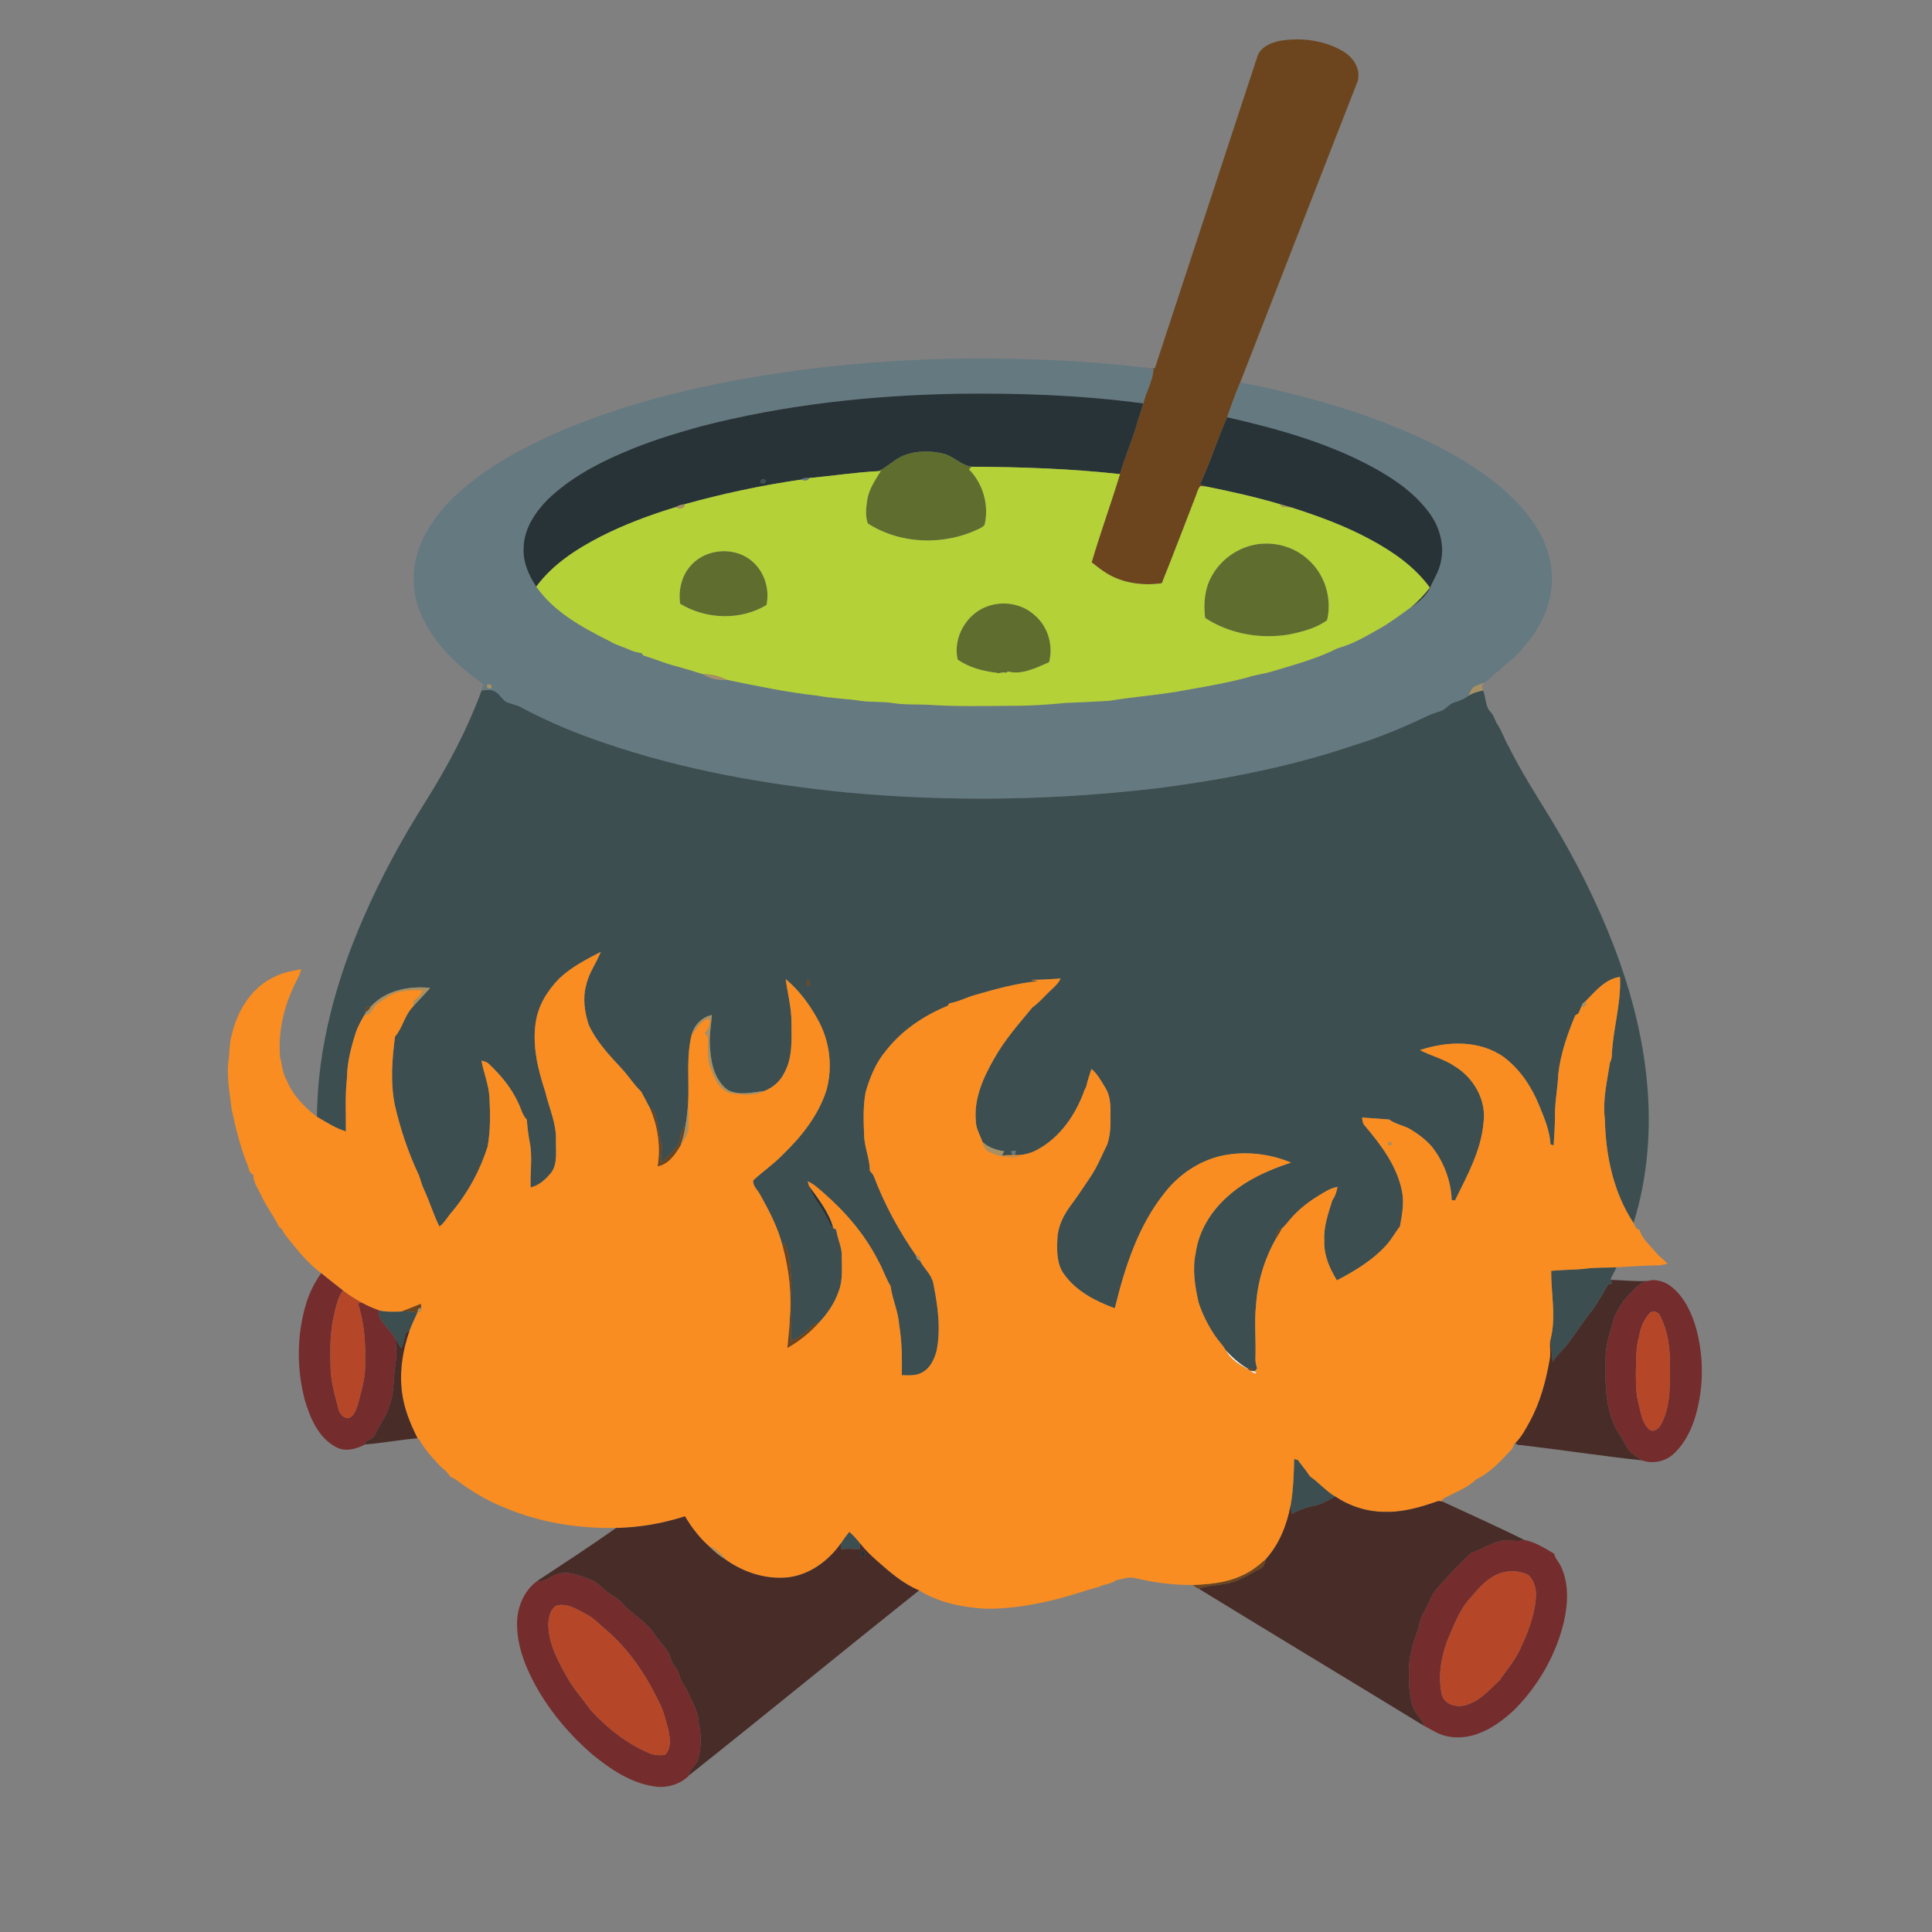 <?xml version="1.0"?>
 <svg width="1115" height="1115" viewBox="0 0 1115 1115" version="1.1" xmlns="http://www.w3.org/2000/svg"><rect x="0" y="0" width="1115" height="1115" fill="#808080" stroke="none"/> <g id="#ffffffff"> <path fill="#ffffff" opacity="1.00" d=" M 707.27 779.03 C 710.91 783.05 715.03 786.83 719.73 789.58 C 720.66 790.73 722.07 791.49 723.62 791.27 L 724.07 791.36 C 724.51 791.83 724.99 792.30 725.51 792.75 C 722.67 792.73 720.69 790.36 718.30 789.18 C 713.88 786.74 709.59 783.65 707.27 779.03 Z"></path> </g> <g id="#6c451eff"> <path fill="#6c451e" opacity="1.00" d=" M 725.72 32.43 C 727.58 26.92 733.65 24.64 738.86 23.52 C 750.93 21.55 763.99 23.19 774.67 29.35 C 780.82 32.77 785.60 39.70 783.49 46.97 C 760.85 104.84 738.36 162.80 715.76 220.70 C 712.99 227.31 710.60 234.06 708.20 240.80 C 702.58 253.50 698.53 266.84 692.58 279.39 C 693.74 279.85 694.90 280.36 696.10 280.78 C 695.26 280.73 693.58 280.62 692.74 280.56 C 691.09 282.51 690.67 285.15 689.67 287.44 C 683.31 303.84 677.08 320.28 670.53 336.61 C 659.56 338.15 647.78 336.66 638.31 330.65 C 635.38 328.84 632.73 326.65 630.01 324.55 C 635.03 307.44 641.17 290.68 646.36 273.62 C 649.19 263.32 653.79 253.61 656.49 243.28 C 657.57 239.78 658.87 236.36 659.82 232.82 C 661.28 226.05 665.32 219.99 665.66 213.01 C 663.75 212.71 661.88 212.42 659.99 212.12 C 662.11 212.08 664.69 213.27 666.57 212.32 C 686.27 152.35 706.02 92.39 725.72 32.43 Z"></path> <path fill="#6c451e" opacity="1.00" d=" M 466.19 565.47 C 467.64 565.65 467.61 569.25 466.22 569.48 C 465.37 568.38 465.28 566.54 466.19 565.47 Z"></path> <path fill="#6c451e" opacity="1.00" d=" M 211.27 581.10 C 211.96 581.05 213.34 580.95 214.03 580.90 C 213.43 582.25 212.42 583.36 211.16 584.14 C 211.19 583.38 211.24 581.86 211.27 581.10 Z"></path> <path fill="#6c451e" opacity="1.00" d=" M 374.76 638.89 C 375.65 639.68 376.65 640.42 377.37 641.40 C 380.25 647.97 379.81 655.39 382.20 662.07 C 381.65 664.95 381.37 667.88 381.68 670.81 C 385.07 667.78 388.34 664.56 391.15 660.99 C 393.01 657.36 392.43 652.68 395.62 649.67 C 395.04 653.63 394.03 657.51 392.71 661.28 C 389.67 666.40 385.79 671.99 379.52 673.16 C 381.34 661.55 379.65 649.57 374.76 638.89 Z"></path> <path fill="#6c451e" opacity="1.00" d=" M 737.63 710.05 C 738.18 709.79 739.27 709.26 739.82 709.00 C 738.71 711.20 737.42 713.30 736.09 715.37 C 736.48 713.56 736.86 711.73 737.63 710.05 Z"></path> <path fill="#6c451e" opacity="1.00" d=" M 452.46 716.95 C 456.17 724.00 456.13 732.22 456.79 739.97 C 456.71 751.24 456.58 762.52 456.52 773.80 C 459.75 772.50 462.58 770.42 465.33 768.34 C 467.70 766.49 469.40 763.46 472.72 763.25 C 467.51 769.14 461.24 774.10 454.42 778.01 C 454.74 772.35 455.70 766.74 455.76 761.06 C 457.06 747.08 455.37 732.93 451.74 719.40 C 451.92 718.79 452.28 717.56 452.46 716.95 Z"></path> <path fill="#6c451e" opacity="1.00" d=" M 231.63 756.88 C 235.42 755.47 239.14 753.87 242.91 752.39 C 242.98 753.02 243.14 754.27 243.22 754.90 C 241.68 754.75 240.96 755.52 241.06 757.21 C 241.01 757.34 240.90 757.59 240.84 757.71 C 237.87 756.74 234.71 756.95 231.63 756.88 Z"></path> <path fill="#6c451e" opacity="1.00" d=" M 719.73 789.58 C 721.27 788.91 722.95 789.76 723.62 791.27 C 722.07 791.49 720.66 790.73 719.73 789.58 Z"></path> <path fill="#6c451e" opacity="1.00" d=" M 716.45 909.39 C 721.88 907.11 726.48 903.35 730.85 899.49 C 729.86 901.44 729.75 904.30 727.44 905.25 C 722.55 907.61 718.07 910.82 712.90 912.57 C 706.10 915.08 698.67 914.54 691.81 916.87 C 690.50 916.50 689.46 915.42 688.32 914.74 C 697.86 914.31 707.67 913.49 716.45 909.39 Z"></path> </g> <g id="#657981ff"> <path fill="#657981" opacity="1.00" d=" M 460.83 213.71 C 515.18 206.49 570.24 205.29 624.92 208.81 C 636.63 209.68 648.34 210.62 659.99 212.12 C 661.88 212.42 663.75 212.71 665.66 213.01 C 665.32 219.99 661.28 226.05 659.82 232.82 C 624.45 228.09 588.70 226.76 553.04 227.24 C 502.94 228.11 452.72 233.55 404.15 246.14 C 388.79 250.41 373.49 255.11 358.87 261.55 C 343.40 268.15 328.41 276.51 316.17 288.18 C 308.81 295.63 302.44 305.17 302.20 315.98 C 301.68 324.13 305.04 331.94 309.50 338.57 C 319.82 353.36 336.24 362.18 351.98 370.09 C 355.70 372.37 359.98 373.40 363.91 375.23 C 365.89 376.17 368.05 376.55 370.21 376.90 C 370.49 377.25 371.05 377.96 371.33 378.31 C 377.66 380.18 383.73 382.84 390.14 384.47 C 395.35 385.86 400.53 387.39 405.65 389.09 C 409.75 391.79 414.62 392.76 419.48 392.34 C 436.90 395.92 454.33 399.58 472.03 401.52 C 480.29 403.09 488.73 403.18 497.03 404.51 C 503.07 405.32 509.21 404.79 515.24 405.73 C 522.12 406.86 529.12 406.39 536.06 406.75 C 551.34 407.78 566.68 407.45 581.99 407.33 C 593.00 407.44 604.03 406.77 614.99 405.66 C 623.36 405.38 631.73 404.94 640.09 404.44 C 655.35 401.97 670.82 400.94 686.00 397.95 C 697.39 395.97 708.82 393.96 720.00 390.94 C 724.69 389.34 729.67 388.92 734.39 387.43 C 747.13 383.59 760.12 380.10 772.06 374.09 C 780.59 371.82 788.27 367.25 795.90 362.94 C 802.27 359.40 808.02 354.92 813.96 350.73 C 818.20 347.93 822.34 344.55 824.88 340.07 C 827.31 334.45 830.91 329.21 831.78 323.03 C 833.55 313.50 830.51 303.65 824.85 295.96 C 816.34 284.36 804.17 276.06 791.65 269.31 C 765.61 255.30 736.88 247.34 708.20 240.80 C 710.60 234.06 712.99 227.31 715.76 220.70 C 738.04 224.90 760.06 230.56 781.58 237.69 C 801.70 244.44 821.44 252.55 839.92 263.03 C 855.51 272.13 870.47 282.92 881.77 297.17 C 888.92 306.38 894.34 317.30 895.43 329.04 C 897.14 345.27 890.22 361.51 879.31 373.32 C 875.73 379.07 869.48 382.20 865.10 387.22 C 861.80 388.88 859.83 392.15 856.74 394.05 C 854.85 394.78 852.86 395.26 851.05 396.16 C 849.16 397.32 848.38 399.51 847.58 401.46 C 845.13 403.34 842.29 404.53 839.35 405.38 C 836.74 406.11 835.07 408.40 832.85 409.78 C 830.22 410.97 827.35 411.51 824.74 412.76 C 810.83 419.35 796.64 425.50 781.88 429.94 C 746.08 442.17 708.78 449.50 671.33 454.48 C 610.70 461.96 549.25 462.97 488.41 457.33 C 441.48 452.66 394.67 444.36 349.93 429.15 C 332.99 423.53 316.47 416.63 300.72 408.23 C 297.98 406.66 294.76 406.37 291.94 405.03 C 289.43 403.20 288.02 400.09 285.08 398.82 C 282.85 397.73 280.31 398.41 277.95 398.49 C 278.31 397.32 278.66 396.16 279.01 395.00 C 264.16 384.34 250.03 371.31 242.82 354.14 C 237.77 342.13 237.35 328.24 241.98 316.04 C 247.27 301.98 257.34 290.24 268.81 280.78 C 283.81 268.27 301.08 258.81 318.82 250.79 C 363.83 231.02 412.28 220.29 460.83 213.71 M 281.18 395.42 C 280.22 396.80 282.69 398.10 283.59 396.88 C 284.49 395.49 282.08 394.26 281.18 395.42 Z"></path> <path fill="#657981" opacity="1.00" d=" M 462.07 276.83 C 463.55 275.89 465.30 275.52 467.04 275.90 C 466.22 277.94 463.68 277.31 462.07 276.83 Z"></path> <path fill="#657981" opacity="1.00" d=" M 595.61 581.61 L 595.78 581.47 C 595.71 581.55 595.55 581.72 595.48 581.80 L 595.61 581.61 Z"></path> <path fill="#657981" opacity="1.00" d=" M 625.87 629.18 C 626.13 628.63 626.66 627.53 626.92 626.99 C 626.66 627.53 626.13 628.63 625.87 629.18 Z"></path> <path fill="#657981" opacity="1.00" d=" M 583.45 664.35 C 584.45 664.09 585.46 664.05 586.49 664.25 C 586.28 664.85 585.84 666.06 585.63 666.66 C 585.27 666.67 584.55 666.67 584.19 666.67 C 584.00 666.09 583.63 664.93 583.45 664.35 Z"></path> <path fill="#657981" opacity="1.00" d=" M 481.93 709.22 L 482.71 709.45 C 482.75 709.88 482.84 710.75 482.88 711.19 C 482.64 710.69 482.17 709.71 481.93 709.22 Z"></path> </g> <g id="#283337ff"> <path fill="#283337" opacity="1.00" d=" M 404.15 246.14 C 452.72 233.55 502.94 228.11 553.04 227.24 C 588.70 226.76 624.45 228.09 659.82 232.82 C 658.87 236.36 657.57 239.78 656.49 243.28 C 653.79 253.61 649.19 263.32 646.36 273.62 C 617.94 270.46 589.32 269.50 560.74 269.36 C 554.49 268.48 550.21 263.12 544.13 261.75 C 536.80 260.04 528.81 260.07 521.74 262.81 C 516.29 264.91 512.29 269.44 507.06 271.90 C 493.65 272.58 480.38 274.65 467.04 275.90 C 465.30 275.52 463.55 275.89 462.07 276.83 C 439.42 280.12 417.00 284.91 394.96 291.05 C 393.21 291.19 391.55 291.75 390.05 292.64 C 375.15 297.18 360.49 302.62 346.59 309.70 C 332.64 316.91 318.93 325.73 309.50 338.57 C 305.04 331.94 301.68 324.13 302.20 315.98 C 302.44 305.17 308.81 295.63 316.17 288.18 C 328.41 276.51 343.40 268.15 358.87 261.55 C 373.49 255.11 388.79 250.41 404.15 246.14 M 439.24 277.25 C 438.04 278.75 440.78 279.61 441.56 278.36 C 442.80 276.86 439.99 275.95 439.24 277.25 Z"></path> <path fill="#283337" opacity="1.00" d=" M 692.58 279.39 C 698.53 266.84 702.58 253.50 708.20 240.80 C 736.88 247.34 765.61 255.30 791.65 269.31 C 804.17 276.06 816.34 284.36 824.85 295.96 C 830.51 303.65 833.55 313.50 831.78 323.03 C 830.91 329.21 827.31 334.45 824.88 340.07 C 822.34 344.55 818.20 347.93 813.96 350.73 C 818.14 347.32 821.89 343.39 825.16 339.11 C 816.41 326.97 803.76 318.29 790.73 311.29 C 776.27 303.47 760.77 297.80 745.15 292.82 C 742.97 292.14 740.78 291.52 738.58 290.95 C 724.60 286.83 710.38 283.64 696.10 280.78 C 694.90 280.36 693.74 279.85 692.58 279.39 Z"></path> <path fill="#283337" opacity="1.00" d=" M 466.94 684.47 C 472.45 692.04 478.55 699.74 480.98 708.93 C 478.72 707.08 477.99 704.09 476.53 701.68 C 473.57 695.81 468.84 690.85 466.94 684.47 Z"></path> <path fill="#283337" opacity="1.00" d=" M 497.32 895.16 C 499.29 894.04 500.03 898.53 498.13 898.79 C 496.74 898.30 496.31 896.19 497.32 895.16 Z"></path> </g> <g id="#5f6d2fff"> <path fill="#5f6d2f" opacity="1.00" d=" M 521.74 262.81 C 528.81 260.07 536.80 260.04 544.13 261.75 C 550.21 263.12 554.49 268.48 560.74 269.36 C 560.23 269.87 559.72 270.37 559.22 270.88 C 567.21 278.93 570.79 291.16 568.38 302.24 C 568.21 303.57 566.87 304.16 565.87 304.77 C 545.67 314.97 520.00 314.40 500.84 302.11 C 499.25 297.76 499.84 292.92 500.52 288.44 C 501.48 282.24 505.15 277.03 508.34 271.80 L 507.06 271.90 C 512.29 269.44 516.29 264.91 521.74 262.81 Z"></path> <path fill="#5f6d2f" opacity="1.00" d=" M 723.40 314.50 C 734.50 312.06 746.73 315.24 755.06 323.03 C 764.69 331.55 768.91 345.53 765.87 357.97 C 759.51 362.59 751.58 364.63 743.96 366.17 C 727.39 368.98 709.64 365.86 695.49 356.62 C 694.51 348.39 695.16 339.66 699.39 332.35 C 704.35 323.32 713.35 316.71 723.40 314.50 Z"></path> <path fill="#5f6d2f" opacity="1.00" d=" M 399.01 326.03 C 407.91 316.25 424.72 315.34 434.52 324.31 C 441.34 330.43 444.29 340.27 442.34 349.19 C 427.29 358.23 407.44 357.51 392.54 348.45 C 391.41 340.49 393.39 331.97 399.01 326.03 Z"></path> <path fill="#5f6d2f" opacity="1.00" d=" M 569.88 349.91 C 578.97 346.61 589.87 348.38 597.06 354.99 C 604.82 361.44 608.01 372.54 605.45 382.21 C 598.06 385.30 589.98 389.68 581.80 387.54 C 581.48 387.73 580.84 388.12 580.52 388.32 C 578.76 387.44 576.89 389.01 575.08 388.27 C 567.22 387.30 559.21 385.28 552.69 380.63 C 549.83 367.97 557.72 354.21 569.88 349.91 Z"></path> </g> <g id="#b4d137ff"> <path fill="#b4d137" opacity="1.00" d=" M 560.74 269.36 C 589.32 269.50 617.94 270.46 646.36 273.62 C 641.17 290.68 635.03 307.44 630.01 324.55 C 632.73 326.65 635.38 328.84 638.31 330.65 C 647.78 336.66 659.56 338.15 670.53 336.61 C 677.08 320.28 683.31 303.84 689.67 287.44 C 690.67 285.15 691.09 282.51 692.74 280.56 C 693.58 280.62 695.26 280.73 696.10 280.78 C 710.38 283.64 724.60 286.83 738.58 290.95 C 738.93 291.32 739.63 292.04 739.97 292.41 C 741.68 292.61 743.41 292.68 745.15 292.82 C 760.77 297.80 776.27 303.47 790.73 311.29 C 803.76 318.29 816.41 326.97 825.16 339.11 C 821.89 343.39 818.14 347.32 813.96 350.73 C 808.02 354.92 802.27 359.40 795.90 362.94 C 788.27 367.25 780.59 371.82 772.06 374.09 C 760.12 380.10 747.13 383.59 734.39 387.43 C 729.67 388.92 724.69 389.34 720.00 390.94 C 708.82 393.96 697.39 395.97 686.00 397.95 C 670.82 400.94 655.35 401.97 640.09 404.44 C 631.73 404.94 623.36 405.38 614.99 405.66 C 604.03 406.77 593.00 407.44 581.99 407.33 C 566.68 407.45 551.34 407.78 536.06 406.75 C 529.12 406.39 522.12 406.86 515.24 405.73 C 509.21 404.79 503.07 405.32 497.03 404.51 C 488.73 403.18 480.29 403.09 472.03 401.52 C 454.33 399.58 436.90 395.92 419.48 392.34 C 415.14 390.29 410.48 389.01 405.65 389.09 C 400.53 387.39 395.35 385.86 390.14 384.47 C 383.73 382.84 377.66 380.18 371.33 378.31 C 371.05 377.96 370.49 377.25 370.21 376.90 C 368.05 376.55 365.89 376.17 363.91 375.23 C 359.98 373.40 355.70 372.37 351.98 370.09 C 336.24 362.18 319.82 353.36 309.50 338.57 C 318.93 325.73 332.64 316.91 346.59 309.70 C 360.49 302.62 375.15 297.18 390.05 292.64 C 391.78 293.72 395.26 293.99 394.96 291.05 C 417.00 284.91 439.42 280.12 462.07 276.83 C 463.68 277.31 466.22 277.94 467.04 275.90 C 480.38 274.65 493.65 272.58 507.06 271.90 L 508.34 271.80 C 505.15 277.03 501.48 282.24 500.52 288.44 C 499.84 292.92 499.25 297.76 500.84 302.11 C 520.00 314.40 545.67 314.97 565.87 304.77 C 566.87 304.16 568.21 303.57 568.38 302.24 C 570.79 291.16 567.21 278.93 559.22 270.88 C 559.72 270.37 560.23 269.87 560.74 269.36 M 723.40 314.50 C 713.35 316.71 704.35 323.32 699.39 332.35 C 695.16 339.66 694.51 348.39 695.49 356.62 C 709.64 365.86 727.39 368.98 743.96 366.17 C 751.58 364.63 759.51 362.59 765.87 357.97 C 768.91 345.53 764.69 331.55 755.06 323.03 C 746.73 315.24 734.50 312.06 723.40 314.50 M 399.01 326.03 C 393.39 331.97 391.41 340.49 392.54 348.45 C 407.44 357.51 427.29 358.23 442.34 349.19 C 444.29 340.27 441.34 330.43 434.52 324.31 C 424.72 315.34 407.91 316.25 399.01 326.03 M 569.88 349.91 C 557.72 354.21 549.83 367.97 552.69 380.63 C 559.21 385.28 567.22 387.30 575.08 388.27 C 576.89 389.01 578.76 387.44 580.52 388.32 C 580.84 388.12 581.48 387.73 581.80 387.54 C 589.98 389.68 598.06 385.30 605.45 382.21 C 608.01 372.54 604.82 361.44 597.06 354.99 C 589.87 348.38 578.97 346.61 569.88 349.91 Z"></path> </g> <g id="#3c4e50ff"> <path fill="#3c4e50" opacity="1.00" d=" M 439.24 277.25 C 439.99 275.95 442.80 276.86 441.56 278.36 C 440.78 279.61 438.04 278.75 439.24 277.25 Z"></path> <path fill="#3c4e50" opacity="1.00" d=" M 277.95 398.49 C 280.31 398.41 282.85 397.73 285.08 398.82 C 288.02 400.09 289.43 403.20 291.94 405.03 C 294.76 406.37 297.98 406.66 300.72 408.23 C 316.47 416.63 332.99 423.53 349.93 429.15 C 394.67 444.36 441.48 452.66 488.41 457.33 C 549.25 462.97 610.70 461.96 671.33 454.48 C 708.78 449.50 746.08 442.17 781.88 429.94 C 796.64 425.50 810.83 419.35 824.74 412.76 C 827.35 411.51 830.22 410.97 832.85 409.78 C 835.07 408.40 836.74 406.11 839.35 405.38 C 842.29 404.53 845.13 403.34 847.58 401.46 C 850.07 399.80 853.01 399.11 855.90 398.48 C 857.66 402.48 856.97 407.49 860.20 410.84 C 861.86 412.63 862.65 414.97 863.65 417.17 C 866.63 421.48 868.18 426.59 870.81 431.12 C 877.90 445.28 886.42 458.64 894.69 472.12 C 909.05 495.75 921.61 520.52 931.52 546.35 C 941.11 571.58 948.12 597.93 950.54 624.87 C 953.08 652.01 950.89 679.75 942.75 705.82 C 931.11 688.26 926.65 666.78 926.21 645.97 C 924.78 634.94 927.52 623.99 929.16 613.15 C 929.86 611.89 930.15 610.45 930.23 609.03 C 930.82 593.85 935.72 579.08 934.92 563.80 C 926.40 564.96 920.69 572.17 915.00 577.91 C 913.85 578.52 912.94 579.51 912.69 580.82 C 912.11 582.19 911.52 583.55 910.93 584.92 C 910.31 585.27 909.72 585.62 909.13 585.98 C 904.57 596.85 900.64 608.18 899.31 619.94 C 899.05 627.95 897.28 635.83 897.43 643.86 C 897.42 649.58 896.96 655.29 896.66 661.00 C 896.21 660.86 895.30 660.59 894.85 660.46 C 894.39 652.59 891.28 645.24 888.32 638.05 C 883.96 627.29 877.29 617.15 867.95 610.11 C 853.96 600.11 835.20 600.78 819.52 606.03 C 826.12 609.51 833.58 611.21 839.78 615.50 C 850.64 622.19 858.01 635.14 856.15 648.04 C 854.76 664.16 846.69 678.55 839.70 692.81 C 839.23 692.76 838.29 692.64 837.82 692.59 C 837.42 681.45 833.21 670.43 826.30 661.69 C 822.86 657.75 818.61 654.54 814.16 651.83 C 810.23 649.44 805.40 648.92 801.74 646.09 C 796.52 645.62 791.29 645.37 786.07 644.97 C 786.37 646.52 786.33 648.30 787.55 649.52 C 796.85 660.53 806.05 672.56 809.02 687.00 C 810.55 693.91 809.19 700.95 807.94 707.79 C 805.08 711.38 802.97 715.53 799.81 718.90 C 791.92 727.49 781.81 733.57 771.56 738.91 C 767.32 732.02 763.94 724.25 764.28 716.00 C 763.81 707.90 766.60 700.22 768.96 692.62 C 770.63 690.38 771.36 687.68 771.91 684.99 C 767.87 685.62 764.46 687.94 761.05 690.01 C 754.12 694.16 747.80 699.43 742.82 705.82 C 741.88 706.93 740.92 708.04 739.82 709.00 C 739.27 709.26 738.18 709.79 737.63 710.05 C 736.86 711.73 736.48 713.56 736.09 715.37 C 729.66 726.90 725.77 739.86 724.90 753.03 C 723.77 763.32 724.96 773.66 724.53 783.98 C 724.41 785.95 724.97 787.85 725.50 789.75 C 725.14 790.15 724.43 790.96 724.07 791.36 L 723.62 791.27 C 722.95 789.76 721.27 788.91 719.73 789.58 C 715.03 786.83 710.91 783.05 707.27 779.03 C 705.54 776.03 703.01 773.62 701.11 770.74 C 697.11 764.73 693.79 758.23 691.64 751.33 C 689.58 742.10 688.04 732.46 690.08 723.08 C 691.79 710.62 698.72 699.31 707.98 690.97 C 718.45 681.33 731.68 675.32 745.08 670.97 C 732.83 665.79 718.94 664.26 705.86 666.83 C 692.28 669.67 680.20 677.88 671.81 688.81 C 656.64 707.93 649.12 731.65 643.40 755.02 C 632.45 751.04 621.32 745.33 614.32 735.69 C 609.80 729.83 609.91 722.07 610.23 715.05 C 610.45 708.03 613.65 701.46 617.78 695.91 C 621.95 690.32 625.82 684.50 629.67 678.68 C 633.48 672.88 636.04 666.40 639.13 660.22 C 640.33 656.27 640.93 652.15 640.86 648.02 C 640.78 641.30 641.68 633.99 638.03 627.97 C 635.62 624.09 633.49 619.89 629.92 616.92 C 628.76 620.22 627.68 623.56 626.92 626.99 C 626.66 627.53 626.13 628.63 625.87 629.18 C 620.93 643.15 611.91 656.42 598.61 663.55 C 594.65 665.76 590.14 666.77 585.63 666.66 C 585.84 666.06 586.28 664.85 586.49 664.25 C 585.46 664.05 584.45 664.09 583.45 664.35 C 583.63 664.93 584.00 666.09 584.19 666.67 C 582.20 666.68 580.21 666.70 578.24 666.80 C 578.56 666.21 579.20 665.03 579.52 664.44 C 574.89 663.70 570.33 662.26 566.92 658.92 C 565.63 654.94 563.18 651.26 563.18 646.95 C 561.97 634.00 567.55 621.65 573.89 610.71 C 579.79 600.15 587.85 591.08 595.48 581.80 C 595.55 581.72 595.71 581.55 595.78 581.47 C 598.76 579.25 601.36 576.60 603.92 573.92 C 606.74 570.93 610.29 568.54 612.12 564.74 C 606.44 565.03 600.78 565.56 595.09 565.49 C 596.39 565.73 597.70 565.96 599.02 566.23 C 586.83 567.48 574.94 570.70 563.20 574.10 C 558.00 575.49 553.22 578.16 547.88 579.06 C 547.66 579.41 547.21 580.11 546.98 580.46 C 533.28 586.04 520.44 594.65 511.29 606.40 C 505.52 613.23 502.10 621.65 499.61 630.15 C 498.05 638.33 498.36 646.73 498.69 655.01 C 498.81 662.08 502.01 668.65 502.03 675.74 C 502.83 676.67 503.78 677.56 504.27 678.74 C 510.45 695.06 518.84 710.53 528.84 724.82 C 528.75 726.30 529.43 727.17 530.89 727.44 C 533.15 732.01 537.58 735.41 538.63 740.59 C 541.19 753.47 543.18 766.86 540.46 779.88 C 539.11 784.65 536.77 789.75 532.13 792.10 C 528.59 794.15 524.37 793.69 520.46 793.67 C 520.60 784.03 520.57 774.36 518.96 764.83 C 518.47 757.03 514.97 749.89 513.96 742.20 C 511.04 737.47 509.50 732.06 506.66 727.29 C 498.97 712.15 487.65 699.15 474.89 688.06 C 472.17 685.73 469.51 683.20 466.15 681.80 C 466.35 682.47 466.74 683.81 466.94 684.47 C 468.84 690.85 473.57 695.81 476.53 701.68 C 477.99 704.09 478.72 707.08 480.98 708.93 L 481.93 709.22 C 482.17 709.71 482.64 710.69 482.88 711.19 C 483.73 715.84 485.99 720.22 485.81 725.05 C 485.78 731.74 486.57 738.72 484.07 745.10 C 481.77 751.95 477.62 758.00 472.72 763.25 C 469.40 763.46 467.70 766.49 465.33 768.34 C 462.58 770.42 459.75 772.50 456.52 773.80 C 456.58 762.52 456.71 751.24 456.79 739.97 C 456.13 732.22 456.17 724.00 452.46 716.95 C 452.28 717.56 451.92 718.79 451.74 719.40 C 449.11 708.70 443.95 698.87 438.60 689.32 C 437.21 686.70 434.36 684.47 434.68 681.25 C 440.12 676.12 446.43 671.94 451.60 666.51 C 462.51 656.06 472.31 643.73 476.96 629.17 C 480.83 615.31 478.74 599.96 471.48 587.54 C 466.79 579.13 460.86 571.26 453.46 565.07 C 454.53 573.37 456.80 581.54 456.77 589.98 C 456.81 599.63 457.56 609.93 452.86 618.75 C 450.59 623.73 446.23 627.70 441.12 629.62 C 434.17 630.41 426.58 632.48 420.01 629.06 C 412.83 623.77 410.44 614.43 409.86 605.97 C 409.02 599.21 410.28 592.49 410.85 585.78 C 405.21 586.98 400.86 591.38 399.27 596.86 C 395.89 609.86 397.85 623.49 397.16 636.77 C 396.81 641.09 396.32 645.40 395.62 649.67 C 392.43 652.68 393.01 657.36 391.15 660.99 C 388.34 664.56 385.07 667.78 381.68 670.81 C 381.37 667.88 381.65 664.95 382.20 662.07 C 379.81 655.39 380.25 647.97 377.37 641.40 C 376.65 640.42 375.65 639.68 374.76 638.89 C 373.27 635.89 371.58 632.99 370.05 630.01 C 366.06 626.25 363.15 621.57 359.51 617.51 C 352.11 609.49 344.29 601.43 339.72 591.36 C 337.36 584.00 336.17 575.93 338.34 568.36 C 339.83 561.50 344.16 555.80 346.73 549.36 C 338.31 553.72 329.71 558.13 322.77 564.71 C 316.00 571.61 310.57 580.28 309.20 589.99 C 307.10 603.54 310.43 617.18 314.66 629.99 C 316.85 639.30 321.15 648.25 320.86 658.00 C 320.69 664.08 321.91 670.83 318.49 676.27 C 315.33 680.29 311.35 684.10 306.23 685.32 C 305.88 676.54 307.44 667.65 305.67 658.96 C 304.86 654.73 304.35 650.46 304.05 646.18 C 301.44 643.62 300.78 639.91 299.22 636.75 C 295.27 628.00 289.04 620.50 282.08 613.96 C 280.99 612.74 279.30 612.64 277.88 612.06 C 279.11 619.09 281.98 625.77 282.45 632.95 C 282.98 642.51 283.13 652.19 281.44 661.66 C 277.06 675.51 269.99 688.49 260.64 699.64 C 258.23 702.33 256.54 705.71 253.61 707.89 C 250.20 701.13 248.08 693.80 244.89 686.94 C 243.50 684.18 242.81 681.16 241.77 678.29 C 235.58 665.21 230.96 651.40 227.76 637.29 C 225.26 624.39 226.27 611.16 227.97 598.23 C 232.44 593.16 233.46 585.85 238.35 580.97 C 241.54 577.27 245.07 573.90 248.22 570.17 C 236.11 568.86 222.51 571.54 214.03 580.90 C 213.34 580.95 211.96 581.05 211.27 581.10 C 211.24 581.86 211.19 583.38 211.16 584.14 C 210.94 584.56 210.51 585.40 210.29 585.82 C 208.42 589.12 206.46 592.42 205.30 596.05 C 202.62 604.47 200.34 613.12 200.26 622.02 C 199.08 632.30 199.71 642.65 199.63 652.97 C 193.61 651.14 188.31 647.64 182.91 644.52 C 183.22 604.61 194.04 565.44 210.01 529.09 C 219.98 506.22 231.94 484.24 245.25 463.15 C 258.15 442.69 269.60 421.22 277.95 398.49 M 466.19 565.47 C 465.28 566.54 465.37 568.38 466.22 569.48 C 467.61 569.25 467.64 565.65 466.19 565.47 Z"></path> <path fill="#3c4e50" opacity="1.00" d=" M 913.87 732.32 C 920.15 731.35 926.53 731.68 932.86 731.39 C 931.84 733.87 930.35 736.14 929.40 738.65 L 929.63 739.25 C 929.87 739.62 930.35 740.36 930.59 740.73 C 929.99 740.84 928.79 741.06 928.18 741.17 C 925.51 745.84 922.80 750.50 919.85 755.00 C 914.10 761.98 909.35 769.71 903.79 776.84 C 901.16 779.87 898.09 782.55 896.07 786.06 C 895.57 781.79 895.17 777.50 894.77 773.23 C 898.23 760.23 895.13 746.66 895.22 733.42 C 901.42 732.80 907.66 732.86 913.87 732.32 Z"></path> <path fill="#3c4e50" opacity="1.00" d=" M 218.55 759.18 C 218.53 758.19 218.61 757.21 218.78 756.25 C 222.99 757.23 227.34 757.03 231.63 756.88 C 234.71 756.95 237.87 756.74 240.84 757.71 C 239.30 761.15 237.63 764.54 236.33 768.08 C 235.80 768.34 234.75 768.86 234.22 769.12 C 233.54 772.20 232.73 775.25 231.72 778.24 C 230.45 776.45 229.26 774.62 228.15 772.74 C 225.37 767.93 220.88 764.28 218.55 759.18 Z"></path> <path fill="#3c4e50" opacity="1.00" d=" M 746.88 842.02 C 747.42 842.16 748.51 842.45 749.05 842.60 C 751.30 845.78 753.91 848.70 756.00 852.02 C 761.15 855.56 765.20 860.48 770.63 863.67 C 766.51 865.73 762.56 868.40 757.92 869.14 C 753.57 869.91 749.50 871.66 745.58 873.63 C 745.28 872.16 744.97 870.71 744.76 869.25 C 746.37 860.26 746.68 851.12 746.88 842.02 Z"></path> <path fill="#3c4e50" opacity="1.00" d=" M 485.32 890.67 C 486.80 888.36 488.46 886.18 490.14 884.03 C 492.50 886.05 494.58 888.38 496.46 890.86 C 496.39 891.71 496.23 893.42 496.15 894.27 C 492.61 893.77 489.03 893.73 485.47 894.08 C 485.40 892.93 485.34 891.80 485.32 890.67 Z"></path> </g> <g id="#a79064ff"> <path fill="#a79064" opacity="1.00" d=" M 390.05 292.64 C 391.55 291.75 393.21 291.19 394.96 291.05 C 395.26 293.99 391.78 293.72 390.05 292.64 Z"></path> <path fill="#a79064" opacity="1.00" d=" M 738.58 290.95 C 740.78 291.52 742.97 292.14 745.15 292.82 C 743.41 292.68 741.68 292.61 739.97 292.41 C 739.63 292.04 738.93 291.32 738.58 290.95 Z"></path> <path fill="#a79064" opacity="1.00" d=" M 405.65 389.09 C 410.48 389.01 415.14 390.29 419.48 392.34 C 414.62 392.76 409.75 391.79 405.65 389.09 Z"></path> <path fill="#a79064" opacity="1.00" d=" M 851.05 396.16 C 852.86 395.26 854.85 394.78 856.74 394.05 C 856.37 394.46 855.63 395.28 855.26 395.68 C 855.42 396.38 855.74 397.78 855.90 398.48 C 853.01 399.11 850.07 399.80 847.58 401.46 C 848.38 399.51 849.16 397.32 851.05 396.16 Z"></path> <path fill="#a79064" opacity="1.00" d=" M 281.18 395.42 C 282.08 394.26 284.49 395.49 283.59 396.88 C 282.69 398.10 280.22 396.80 281.18 395.42 Z"></path> <path fill="#a79064" opacity="1.00" d=" M 214.03 580.90 C 222.51 571.54 236.11 568.86 248.22 570.17 C 245.07 573.90 241.54 577.27 238.35 580.97 C 238.49 579.86 238.62 578.75 238.77 577.66 C 240.98 576.06 243.25 574.32 243.92 571.50 C 238.39 571.13 232.74 571.51 227.46 573.27 C 224.09 574.80 221.17 577.14 218.04 579.08 C 214.92 580.90 214.65 585.96 210.29 585.82 C 210.51 585.40 210.94 584.56 211.16 584.14 C 212.42 583.36 213.43 582.25 214.03 580.90 Z"></path> <path fill="#a79064" opacity="1.00" d=" M 912.69 580.82 C 912.94 579.51 913.85 578.52 915.00 577.91 C 916.15 579.43 914.51 581.89 912.69 580.82 Z"></path> <path fill="#a79064" opacity="1.00" d=" M 399.27 596.86 C 400.86 591.38 405.21 586.98 410.85 585.78 C 410.28 592.49 409.02 599.21 409.86 605.97 C 410.44 614.43 412.83 623.77 420.01 629.06 C 426.58 632.48 434.17 630.41 441.12 629.62 C 435.59 632.69 429.00 631.70 422.99 631.09 C 415.82 630.35 412.57 622.91 410.32 617.02 C 407.88 611.62 408.83 605.64 408.61 599.92 C 408.83 598.35 407.84 597.25 406.76 596.30 C 408.80 594.02 410.07 591.22 409.70 588.09 C 404.42 588.16 402.49 593.65 399.27 596.86 Z"></path> <path fill="#a79064" opacity="1.00" d=" M 397.16 636.77 C 397.22 641.85 397.67 646.95 397.24 652.02 C 396.52 655.42 394.38 658.29 392.71 661.28 C 394.03 657.51 395.04 653.63 395.62 649.67 C 396.32 645.40 396.81 641.09 397.16 636.77 Z"></path> <path fill="#a79064" opacity="1.00" d=" M 566.92 658.92 C 570.33 662.26 574.89 663.70 579.52 664.44 C 579.20 665.03 578.56 666.21 578.24 666.80 C 581.81 667.32 585.42 667.36 589.03 667.48 C 582.70 668.43 576.05 667.53 570.38 664.51 C 568.36 663.33 567.71 660.94 566.92 658.92 Z"></path> <path fill="#a79064" opacity="1.00" d=" M 801.15 659.23 C 802.81 658.72 803.38 659.26 802.86 660.85 C 801.17 661.34 800.60 660.81 801.15 659.23 Z"></path> <path fill="#a79064" opacity="1.00" d=" M 528.84 724.82 C 530.59 724.82 531.27 725.69 530.89 727.44 C 529.43 727.17 528.75 726.30 528.84 724.82 Z"></path> <path fill="#a79064" opacity="1.00" d=" M 241.06 757.21 C 240.96 755.52 241.68 754.75 243.22 754.90 C 243.45 756.48 242.73 757.25 241.06 757.21 Z"></path> <path fill="#a79064" opacity="1.00" d=" M 408.88 892.10 C 413.13 893.64 416.47 896.79 419.15 900.35 C 415.37 898.07 411.96 895.24 408.88 892.10 Z"></path> </g> <g id="#f98d21ff"> <path fill="#f98d21" opacity="1.00" d=" M 346.73 549.36 C 344.16 555.80 339.83 561.50 338.34 568.36 C 336.17 575.93 337.36 584.00 339.72 591.36 C 344.29 601.43 352.11 609.49 359.51 617.51 C 363.15 621.57 366.06 626.25 370.05 630.01 C 371.58 632.99 373.27 635.89 374.76 638.89 C 379.65 649.57 381.34 661.55 379.52 673.16 C 385.79 671.99 389.67 666.40 392.71 661.28 C 394.38 658.29 396.52 655.42 397.24 652.02 C 397.67 646.95 397.22 641.85 397.16 636.77 C 397.85 623.49 395.89 609.86 399.27 596.86 C 402.49 593.65 404.42 588.16 409.70 588.09 C 410.07 591.22 408.80 594.02 406.76 596.30 C 407.84 597.25 408.83 598.35 408.61 599.92 C 408.83 605.64 407.88 611.62 410.32 617.02 C 412.57 622.91 415.82 630.35 422.99 631.09 C 429.00 631.70 435.59 632.69 441.12 629.62 C 446.23 627.70 450.59 623.73 452.86 618.75 C 457.56 609.93 456.81 599.63 456.77 589.98 C 456.80 581.54 454.53 573.37 453.46 565.07 C 460.86 571.26 466.79 579.13 471.48 587.54 C 478.74 599.96 480.83 615.31 476.96 629.17 C 472.31 643.73 462.51 656.06 451.60 666.51 C 446.43 671.94 440.12 676.12 434.68 681.25 C 434.36 684.47 437.21 686.70 438.60 689.32 C 443.95 698.87 449.11 708.70 451.74 719.40 C 455.37 732.93 457.06 747.08 455.76 761.06 C 455.70 766.74 454.74 772.35 454.42 778.01 C 461.24 774.10 467.51 769.14 472.72 763.25 C 477.62 758.00 481.77 751.95 484.07 745.10 C 486.57 738.72 485.78 731.74 485.81 725.05 C 485.99 720.22 483.73 715.84 482.88 711.19 C 482.84 710.75 482.75 709.88 482.71 709.45 L 481.93 709.22 L 480.98 708.93 C 478.55 699.74 472.45 692.04 466.94 684.47 C 466.74 683.81 466.35 682.47 466.15 681.80 C 469.51 683.20 472.17 685.73 474.89 688.06 C 487.65 699.15 498.97 712.15 506.66 727.29 C 509.50 732.06 511.04 737.47 513.96 742.20 C 514.97 749.89 518.47 757.03 518.96 764.83 C 520.57 774.36 520.60 784.03 520.46 793.67 C 524.37 793.69 528.59 794.15 532.13 792.10 C 536.77 789.75 539.11 784.65 540.46 779.88 C 543.18 766.86 541.19 753.47 538.63 740.59 C 537.58 735.41 533.15 732.01 530.89 727.44 C 531.27 725.69 530.59 724.82 528.84 724.82 C 518.84 710.53 510.45 695.06 504.27 678.74 C 503.78 677.56 502.83 676.67 502.03 675.74 C 502.01 668.65 498.81 662.08 498.69 655.01 C 498.36 646.73 498.05 638.33 499.61 630.15 C 502.10 621.65 505.52 613.23 511.29 606.40 C 520.44 594.65 533.28 586.04 546.98 580.46 C 547.21 580.11 547.66 579.41 547.88 579.06 C 553.22 578.16 558.00 575.49 563.20 574.10 C 574.94 570.70 586.83 567.48 599.02 566.23 C 597.70 565.96 596.39 565.73 595.09 565.49 C 600.78 565.56 606.44 565.03 612.12 564.74 C 610.29 568.54 606.74 570.93 603.92 573.92 C 601.36 576.60 598.76 579.25 595.78 581.47 L 595.61 581.61 L 595.48 581.80 C 587.85 591.08 579.79 600.15 573.89 610.71 C 567.55 621.65 561.97 634.00 563.18 646.95 C 563.18 651.26 565.63 654.94 566.92 658.92 C 567.71 660.94 568.36 663.33 570.38 664.51 C 576.05 667.53 582.70 668.43 589.03 667.48 C 585.42 667.36 581.81 667.32 578.24 666.80 C 580.21 666.70 582.20 666.68 584.19 666.67 C 584.55 666.67 585.27 666.67 585.63 666.66 C 590.14 666.77 594.65 665.76 598.61 663.55 C 611.91 656.42 620.93 643.15 625.87 629.18 C 626.13 628.63 626.66 627.53 626.92 626.99 C 627.68 623.56 628.76 620.22 629.92 616.92 C 633.49 619.89 635.62 624.09 638.03 627.97 C 641.68 633.99 640.78 641.30 640.86 648.02 C 640.93 652.15 640.33 656.27 639.13 660.22 C 636.04 666.40 633.48 672.88 629.67 678.68 C 625.82 684.50 621.95 690.32 617.78 695.91 C 613.65 701.46 610.45 708.03 610.23 715.05 C 609.91 722.07 609.80 729.83 614.32 735.69 C 621.32 745.33 632.45 751.04 643.40 755.02 C 649.12 731.65 656.64 707.93 671.81 688.81 C 680.20 677.88 692.28 669.67 705.86 666.83 C 718.94 664.26 732.83 665.79 745.08 670.97 C 731.68 675.32 718.45 681.33 707.98 690.97 C 698.72 699.31 691.79 710.62 690.08 723.08 C 688.04 732.46 689.58 742.10 691.64 751.33 C 693.79 758.23 697.11 764.73 701.11 770.74 C 703.01 773.62 705.54 776.03 707.27 779.03 C 709.59 783.65 713.88 786.74 718.30 789.18 C 720.69 790.36 722.67 792.73 725.51 792.75 C 724.99 792.30 724.51 791.83 724.07 791.36 C 724.43 790.96 725.14 790.15 725.50 789.75 C 724.97 787.85 724.41 785.95 724.53 783.98 C 724.96 773.66 723.77 763.32 724.90 753.03 C 725.77 739.86 729.66 726.90 736.09 715.37 C 737.42 713.30 738.71 711.20 739.82 709.00 C 740.92 708.04 741.88 706.93 742.82 705.82 C 747.80 699.43 754.12 694.16 761.05 690.01 C 764.46 687.94 767.87 685.62 771.91 684.99 C 771.36 687.68 770.63 690.38 768.96 692.62 C 766.60 700.22 763.81 707.90 764.28 716.00 C 763.94 724.25 767.32 732.02 771.56 738.91 C 781.81 733.57 791.92 727.49 799.81 718.90 C 802.97 715.53 805.08 711.38 807.94 707.79 C 809.19 700.95 810.55 693.91 809.02 687.00 C 806.05 672.56 796.85 660.53 787.55 649.52 C 786.33 648.30 786.37 646.52 786.07 644.97 C 791.29 645.37 796.52 645.62 801.74 646.09 C 805.40 648.92 810.23 649.44 814.16 651.83 C 818.61 654.54 822.86 657.75 826.30 661.69 C 833.21 670.43 837.42 681.45 837.82 692.59 C 838.29 692.64 839.23 692.76 839.70 692.81 C 846.69 678.55 854.76 664.16 856.15 648.04 C 858.01 635.14 850.64 622.19 839.78 615.50 C 833.58 611.21 826.12 609.51 819.52 606.03 C 835.20 600.78 853.96 600.11 867.95 610.11 C 877.29 617.15 883.96 627.29 888.32 638.05 C 891.28 645.24 894.39 652.59 894.85 660.46 C 895.30 660.59 896.21 660.86 896.66 661.00 C 896.96 655.29 897.42 649.58 897.43 643.86 C 897.28 635.83 899.05 627.95 899.31 619.94 C 900.64 608.18 904.57 596.85 909.13 585.98 C 909.72 585.62 910.31 585.27 910.93 584.92 C 911.52 583.55 912.11 582.19 912.69 580.82 C 914.51 581.89 916.15 579.43 915.00 577.91 C 920.69 572.17 926.40 564.96 934.92 563.80 C 935.72 579.08 930.82 593.85 930.23 609.03 C 930.15 610.45 929.86 611.89 929.16 613.15 C 927.52 623.99 924.78 634.94 926.21 645.97 C 926.65 666.78 931.11 688.26 942.75 705.82 C 943.65 707.34 944.09 709.51 946.23 709.73 C 947.84 715.59 953.21 719.45 956.79 724.17 C 958.75 725.79 960.62 727.52 962.42 729.33 C 960.64 729.72 958.86 730.22 957.04 730.29 C 948.97 730.35 940.91 730.88 932.86 731.39 C 926.53 731.68 920.15 731.35 913.87 732.32 C 907.66 732.86 901.42 732.80 895.22 733.42 C 895.13 746.66 898.23 760.23 894.77 773.23 L 894.69 773.51 C 894.31 777.29 895.13 781.15 894.33 784.94 C 892.17 797.05 888.98 809.15 883.10 820.04 C 880.69 824.42 878.38 828.98 874.81 832.57 C 873.20 833.30 873.51 835.29 872.41 836.44 C 866.36 843.03 860.03 849.92 851.85 853.83 C 846.44 859.20 838.75 861.50 832.28 865.38 L 832.34 866.50 C 831.35 866.38 830.31 866.11 829.38 866.51 C 819.64 869.93 809.48 872.86 799.06 872.53 C 788.98 872.51 778.97 869.30 770.63 863.67 C 765.20 860.48 761.15 855.56 756.00 852.02 C 753.91 848.70 751.30 845.78 749.05 842.60 C 748.51 842.45 747.42 842.16 746.88 842.02 C 746.68 851.12 746.37 860.26 744.76 869.25 C 742.61 880.26 738.35 891.00 730.85 899.49 C 726.48 903.35 721.88 907.11 716.45 909.39 C 707.67 913.49 697.86 914.31 688.32 914.74 C 677.14 914.80 665.99 913.37 655.14 910.75 C 651.38 909.75 647.70 911.43 644.03 912.02 C 641.16 914.32 637.18 914.23 633.96 915.91 C 624.60 918.39 615.47 921.79 605.99 923.84 C 593.58 926.74 580.84 928.69 568.08 928.39 C 555.01 927.58 541.66 924.80 530.42 917.85 C 521.41 914.14 513.92 907.65 506.68 901.29 C 503.03 898.06 499.47 894.70 496.46 890.86 C 494.58 888.38 492.50 886.05 490.14 884.03 C 488.46 886.18 486.80 888.36 485.32 890.67 C 478.06 901.02 466.79 909.26 453.92 910.44 C 441.59 911.46 429.18 907.42 419.15 900.35 C 416.47 896.79 413.13 893.64 408.88 892.10 C 403.46 887.22 399.02 881.37 395.31 875.11 C 382.48 879.23 369.05 881.60 355.57 881.82 C 333.89 882.18 311.92 878.80 291.88 870.36 C 281.56 866.37 271.97 860.59 263.12 853.96 C 262.11 853.18 260.93 852.72 259.78 852.23 C 258.23 849.18 255.14 847.44 252.94 844.93 C 248.93 840.57 244.86 836.14 242.03 830.91 C 241.76 830.69 241.23 830.26 240.96 830.05 C 236.83 821.82 233.27 813.21 232.06 804.02 C 230.41 791.93 232.26 779.53 236.33 768.08 C 237.63 764.54 239.30 761.15 240.84 757.71 C 240.90 757.59 241.01 757.34 241.06 757.21 C 242.73 757.25 243.45 756.48 243.22 754.90 C 243.14 754.27 242.98 753.02 242.91 752.39 C 239.14 753.87 235.42 755.47 231.63 756.88 C 227.34 757.03 222.99 757.23 218.78 756.25 C 215.37 755.05 212.05 753.63 208.90 751.87 C 205.09 749.77 201.36 747.51 197.95 744.79 C 193.70 741.52 189.54 738.16 185.38 734.79 C 177.32 728.80 171.10 720.84 164.92 713.03 C 164.00 711.86 163.26 710.55 162.55 709.26 C 162.17 708.96 161.43 708.35 161.06 708.05 C 158.12 702.12 154.07 696.82 151.22 690.84 C 149.35 686.56 146.17 682.71 146.19 677.82 C 143.62 677.29 143.74 674.02 142.74 672.09 C 138.61 661.73 135.96 650.88 133.66 639.99 C 132.59 630.70 130.70 621.37 131.88 612.00 C 132.65 606.97 132.27 601.77 133.88 596.89 C 137.04 582.87 145.74 569.10 159.35 563.33 C 163.89 561.09 168.94 560.31 173.84 559.32 C 173.03 563.00 170.86 566.14 169.41 569.58 C 163.46 582.21 160.45 596.32 161.65 610.26 C 162.89 614.66 163.03 619.41 165.42 623.43 C 168.95 632.04 175.60 638.95 182.91 644.52 C 188.31 647.64 193.61 651.14 199.63 652.97 C 199.71 642.65 199.08 632.30 200.26 622.02 C 200.34 613.12 202.62 604.47 205.30 596.05 C 206.46 592.42 208.42 589.12 210.29 585.82 C 214.65 585.96 214.92 580.90 218.04 579.08 C 221.17 577.14 224.09 574.80 227.46 573.27 C 232.74 571.51 238.39 571.13 243.92 571.50 C 243.25 574.32 240.98 576.06 238.77 577.66 C 238.62 578.75 238.49 579.86 238.35 580.97 C 233.46 585.85 232.44 593.16 227.97 598.23 C 226.27 611.16 225.26 624.39 227.76 637.29 C 230.96 651.40 235.58 665.21 241.77 678.29 C 242.81 681.16 243.50 684.18 244.89 686.94 C 248.08 693.80 250.20 701.13 253.61 707.89 C 256.54 705.71 258.23 702.33 260.64 699.64 C 269.99 688.49 277.06 675.51 281.44 661.66 C 283.13 652.19 282.98 642.51 282.45 632.95 C 281.98 625.77 279.11 619.09 277.88 612.06 C 279.30 612.64 280.99 612.74 282.08 613.96 C 289.04 620.50 295.27 628.00 299.22 636.75 C 300.78 639.91 301.44 643.62 304.05 646.18 C 304.35 650.46 304.86 654.73 305.67 658.96 C 307.44 667.65 305.88 676.54 306.23 685.32 C 311.35 684.10 315.33 680.29 318.49 676.27 C 321.91 670.83 320.69 664.08 320.86 658.00 C 321.15 648.25 316.85 639.30 314.66 629.99 C 310.43 617.18 307.10 603.54 309.20 589.99 C 310.57 580.28 316.00 571.61 322.77 564.71 C 329.71 558.13 338.31 553.72 346.73 549.36 M 801.15 659.23 C 800.60 660.81 801.17 661.34 802.86 660.85 C 803.38 659.26 802.81 658.72 801.15 659.23 Z"></path> </g> <g id="#742c2dff"> <path fill="#742c2d" opacity="1.00" d=" M 185.38 734.79 C 189.54 738.16 193.70 741.52 197.95 744.79 C 194.79 748.90 194.02 754.14 192.76 759.03 C 190.29 769.16 190.53 779.68 190.80 790.03 C 191.08 798.15 193.51 805.95 195.48 813.77 C 196.14 816.11 198.27 818.26 200.74 818.49 C 204.67 817.56 205.66 813.00 206.82 809.71 C 208.59 802.25 211.12 794.79 210.67 787.01 C 211.06 775.26 210.32 763.30 206.53 752.10 C 207.12 752.04 208.31 751.93 208.90 751.87 C 212.05 753.63 215.37 755.05 218.78 756.25 C 218.61 757.21 218.53 758.19 218.55 759.18 C 220.88 764.28 225.37 767.93 228.15 772.74 C 228.85 777.47 228.97 782.30 228.22 787.04 C 226.88 795.21 227.75 803.78 224.61 811.61 C 222.95 817.74 218.66 822.56 216.21 828.33 C 215.45 830.31 213.14 830.66 211.51 831.66 C 211.28 832.15 210.80 833.14 210.57 833.63 L 210.52 833.73 C 205.45 836.30 199.23 838.06 193.92 835.13 C 183.79 829.83 179.05 818.47 175.94 808.08 C 171.14 789.96 171.22 770.39 176.67 752.42 C 178.55 746.09 181.53 740.14 185.38 734.79 Z"></path> <path fill="#742c2d" opacity="1.00" d=" M 951.07 739.22 C 954.97 738.11 959.24 739.22 962.68 741.22 C 970.57 746.42 975.18 755.17 978.06 763.94 C 982.51 778.17 983.32 793.49 980.65 808.15 C 978.64 819.18 974.67 830.51 966.48 838.49 C 961.65 843.37 954.17 845.12 947.69 842.82 C 945.24 841.13 942.65 839.60 940.53 837.50 C 938.46 835.04 937.29 831.99 935.54 829.32 C 926.24 816.25 926.39 799.35 926.62 784.00 C 926.52 776.08 929.38 768.63 931.34 761.09 C 933.59 755.24 937.09 749.82 941.78 745.62 C 944.23 742.65 947.13 739.93 951.07 739.22 M 952.34 757.52 C 948.90 761.23 946.75 765.92 946.07 770.93 C 943.87 777.74 944.46 784.93 944.09 791.97 C 944.20 798.11 944.02 804.36 945.70 810.33 C 947.05 815.51 947.67 821.40 952.00 825.13 C 954.74 826.99 957.65 824.08 958.82 821.72 C 964.52 810.71 963.76 797.93 963.71 785.92 C 963.75 776.98 962.34 767.80 958.27 759.77 C 957.40 757.38 954.57 756.15 952.34 757.52 Z"></path> <path fill="#742c2d" opacity="1.00" d=" M 849.20 896.21 C 855.86 893.88 861.88 889.54 869.04 888.80 C 872.61 889.04 876.19 889.85 879.73 888.76 C 886.08 889.92 891.49 893.54 896.99 896.69 C 897.40 899.54 899.77 901.48 900.87 904.06 C 905.54 913.99 904.94 925.50 902.55 935.97 C 898.04 954.98 887.95 972.57 874.26 986.47 C 867.81 992.56 860.50 998.07 851.99 1000.89 C 844.39 1003.51 835.62 1003.43 828.45 999.58 C 826.18 998.31 823.88 997.09 821.60 995.87 C 821.34 993.13 819.02 991.33 817.65 989.14 C 814.52 985.09 814.06 979.79 813.40 974.90 C 812.98 967.25 812.60 959.42 814.73 951.97 C 815.62 946.78 818.27 942.12 819.23 936.96 C 819.78 933.66 821.71 930.87 823.10 927.89 C 825.03 923.99 826.49 919.73 829.54 916.51 C 835.84 909.52 842.12 902.41 849.20 896.21 M 867.35 907.48 C 859.28 909.59 853.55 916.32 848.38 922.43 C 842.07 929.45 838.94 938.44 835.24 946.95 C 831.60 956.83 829.82 967.72 832.13 978.12 C 833.63 983.47 839.99 985.44 844.98 984.29 C 853.33 982.41 859.13 975.63 865.14 970.07 C 869.14 964.40 873.67 959.05 876.82 952.82 C 881.42 943.09 885.59 932.88 886.39 922.04 C 886.78 917.32 885.54 912.07 881.92 908.84 C 877.43 906.76 872.15 906.26 867.35 907.48 Z"></path> <path fill="#742c2d" opacity="1.00" d=" M 321.51 908.48 C 327.89 906.35 334.48 909.33 340.44 911.50 C 345.59 913.20 348.53 918.08 353.12 920.65 C 355.26 921.86 357.43 923.14 358.99 925.11 C 364.71 931.73 373.14 935.69 377.80 943.28 C 381.12 948.09 385.92 952.17 387.38 958.04 C 388.17 961.09 391.22 962.95 391.86 966.08 C 392.52 969.93 395.16 972.87 396.87 976.26 C 399.42 982.01 402.90 987.55 403.23 994.02 C 404.79 1001.24 404.77 1008.78 402.75 1015.92 C 401.25 1019.02 398.14 1021.23 397.44 1024.76 L 397.36 1025.02 C 391.98 1030.14 384.14 1032.21 376.89 1030.85 C 363.50 1028.72 351.95 1020.79 341.67 1012.38 C 329.63 1001.95 319.06 989.75 310.93 976.03 C 304.19 964.44 298.60 951.56 298.42 937.95 C 298.16 928.26 302.10 918.15 310.12 912.37 C 314.45 913.37 317.65 909.65 321.51 908.48 M 321.36 926.52 C 317.78 928.34 316.85 932.68 316.48 936.34 C 316.14 947.77 321.72 958.10 327.17 967.76 C 331.03 974.72 336.39 980.60 340.97 987.04 C 350.35 997.29 361.52 1006.09 374.32 1011.64 C 377.27 1012.97 380.64 1013.26 383.82 1012.71 C 387.51 1009.21 386.67 1003.50 385.89 998.98 C 384.31 992.95 382.90 986.77 379.83 981.28 C 372.48 966.14 362.84 951.85 350.00 940.82 C 346.02 937.56 342.57 933.55 337.85 931.31 C 332.82 928.61 327.31 925.19 321.36 926.52 Z"></path> </g> <g id="#482c28ff"> <path fill="#482c28" opacity="1.00" d=" M 929.40 738.65 C 936.62 738.74 943.84 739.71 951.07 739.22 C 947.13 739.93 944.23 742.65 941.78 745.62 C 937.09 749.82 933.59 755.24 931.34 761.09 C 929.38 768.63 926.52 776.08 926.62 784.00 C 926.39 799.35 926.24 816.25 935.54 829.32 C 937.29 831.99 938.46 835.04 940.53 837.50 C 942.65 839.60 945.24 841.13 947.69 842.82 C 924.77 840.35 901.96 836.84 879.07 834.15 C 877.67 833.76 875.83 834.36 874.80 833.16 L 874.81 832.57 C 878.38 828.98 880.69 824.42 883.10 820.04 C 888.98 809.15 892.17 797.05 894.33 784.94 C 895.13 781.15 894.31 777.29 894.69 773.51 L 894.77 773.23 C 895.17 777.50 895.57 781.79 896.07 786.06 C 898.09 782.55 901.16 779.87 903.79 776.84 C 909.35 769.71 914.10 761.98 919.85 755.00 C 922.80 750.50 925.51 745.84 928.18 741.17 C 928.79 741.06 929.99 740.84 930.59 740.73 C 930.35 740.36 929.87 739.62 929.63 739.25 L 929.40 738.65 Z"></path> <path fill="#482c28" opacity="1.00" d=" M 234.22 769.12 C 234.75 768.86 235.80 768.34 236.33 768.08 C 232.26 779.53 230.41 791.93 232.06 804.02 C 233.27 813.21 236.83 821.82 240.96 830.05 C 230.79 830.92 220.74 832.85 210.57 833.63 C 210.80 833.14 211.28 832.15 211.51 831.66 C 213.14 830.66 215.45 830.31 216.21 828.33 C 218.66 822.56 222.95 817.74 224.61 811.61 C 227.75 803.78 226.88 795.21 228.22 787.04 C 228.97 782.30 228.85 777.47 228.15 772.74 C 229.26 774.62 230.45 776.45 231.72 778.24 C 232.73 775.25 233.54 772.20 234.22 769.12 Z"></path> <path fill="#482c28" opacity="1.00" d=" M 757.92 869.14 C 762.56 868.40 766.51 865.73 770.63 863.67 C 778.97 869.30 788.98 872.51 799.06 872.53 C 809.48 872.86 819.64 869.93 829.38 866.51 C 830.31 866.11 831.35 866.38 832.34 866.50 C 848.15 873.88 864.12 880.96 879.73 888.76 C 876.19 889.85 872.61 889.04 869.04 888.80 C 861.88 889.54 855.86 893.88 849.20 896.21 C 842.12 902.41 835.84 909.52 829.54 916.51 C 826.49 919.73 825.03 923.99 823.10 927.89 C 821.71 930.87 819.78 933.66 819.23 936.96 C 818.27 942.12 815.62 946.78 814.73 951.97 C 812.60 959.42 812.98 967.25 813.40 974.90 C 814.06 979.79 814.52 985.09 817.65 989.14 C 819.02 991.33 821.34 993.13 821.60 995.87 C 778.38 969.47 734.99 943.33 691.81 916.87 C 698.67 914.54 706.10 915.08 712.90 912.57 C 718.07 910.82 722.55 907.61 727.44 905.25 C 729.75 904.30 729.86 901.44 730.85 899.49 C 738.35 891.00 742.61 880.26 744.76 869.25 C 744.97 870.71 745.28 872.16 745.58 873.63 C 749.50 871.66 753.57 869.91 757.92 869.14 Z"></path> <path fill="#482c28" opacity="1.00" d=" M 355.57 881.82 C 369.05 881.60 382.48 879.23 395.31 875.11 C 399.02 881.37 403.46 887.22 408.88 892.10 C 411.96 895.24 415.37 898.07 419.15 900.35 C 429.18 907.42 441.59 911.46 453.92 910.44 C 466.79 909.26 478.06 901.02 485.32 890.67 C 485.34 891.80 485.40 892.93 485.47 894.08 C 489.03 893.73 492.61 893.77 496.15 894.27 C 496.23 893.42 496.39 891.71 496.46 890.86 C 499.47 894.70 503.03 898.06 506.68 901.29 C 513.92 907.65 521.41 914.14 530.42 917.85 C 485.95 953.30 441.98 989.40 397.44 1024.76 C 398.14 1021.23 401.25 1019.02 402.75 1015.92 C 404.77 1008.78 404.79 1001.24 403.23 994.02 C 402.90 987.55 399.42 982.01 396.87 976.26 C 395.16 972.87 392.52 969.93 391.86 966.08 C 391.22 962.95 388.17 961.09 387.38 958.04 C 385.92 952.17 381.12 948.09 377.80 943.28 C 373.14 935.69 364.71 931.73 358.99 925.11 C 357.43 923.14 355.26 921.86 353.12 920.65 C 348.53 918.08 345.59 913.20 340.44 911.50 C 334.48 909.33 327.89 906.35 321.51 908.48 C 317.65 909.65 314.45 913.37 310.12 912.37 C 325.36 902.33 340.66 892.35 355.57 881.82 M 497.32 895.16 C 496.31 896.19 496.74 898.30 498.13 898.79 C 500.03 898.53 499.29 894.04 497.32 895.16 Z"></path> </g> <g id="#b54728ff"> <path fill="#b54728" opacity="1.00" d=" M 197.95 744.79 C 201.36 747.51 205.09 749.77 208.90 751.87 C 208.31 751.93 207.12 752.04 206.53 752.10 C 210.32 763.30 211.06 775.26 210.67 787.01 C 211.12 794.79 208.59 802.25 206.82 809.71 C 205.66 813.00 204.67 817.56 200.74 818.49 C 198.27 818.26 196.14 816.11 195.48 813.77 C 193.51 805.95 191.08 798.15 190.80 790.03 C 190.53 779.68 190.29 769.16 192.76 759.03 C 194.02 754.14 194.79 748.90 197.95 744.79 Z"></path> <path fill="#b54728" opacity="1.00" d=" M 952.34 757.52 C 954.57 756.15 957.40 757.38 958.27 759.77 C 962.34 767.80 963.75 776.98 963.71 785.92 C 963.76 797.93 964.52 810.71 958.82 821.72 C 957.65 824.08 954.74 826.99 952.00 825.13 C 947.67 821.40 947.05 815.51 945.70 810.33 C 944.02 804.36 944.20 798.11 944.09 791.97 C 944.46 784.93 943.87 777.74 946.07 770.93 C 946.75 765.92 948.90 761.23 952.34 757.52 Z"></path> <path fill="#b54728" opacity="1.00" d=" M 867.35 907.48 C 872.15 906.26 877.43 906.76 881.92 908.84 C 885.54 912.07 886.78 917.32 886.39 922.04 C 885.59 932.88 881.42 943.09 876.82 952.82 C 873.67 959.05 869.14 964.40 865.14 970.07 C 859.13 975.63 853.33 982.41 844.98 984.29 C 839.99 985.44 833.63 983.47 832.13 978.12 C 829.82 967.72 831.60 956.83 835.24 946.95 C 838.94 938.44 842.07 929.45 848.38 922.43 C 853.55 916.32 859.28 909.59 867.35 907.48 Z"></path> <path fill="#b54728" opacity="1.00" d=" M 321.36 926.52 C 327.31 925.19 332.82 928.61 337.85 931.31 C 342.57 933.55 346.02 937.56 350.00 940.82 C 362.84 951.85 372.48 966.14 379.83 981.28 C 382.90 986.77 384.31 992.95 385.89 998.98 C 386.67 1003.50 387.51 1009.21 383.82 1012.71 C 380.64 1013.26 377.27 1012.97 374.32 1011.64 C 361.52 1006.09 350.35 997.29 340.97 987.04 C 336.39 980.60 331.03 974.72 327.17 967.76 C 321.72 958.10 316.14 947.77 316.48 936.34 C 316.85 932.68 317.78 928.34 321.36 926.52 Z"></path> </g> </svg> 
